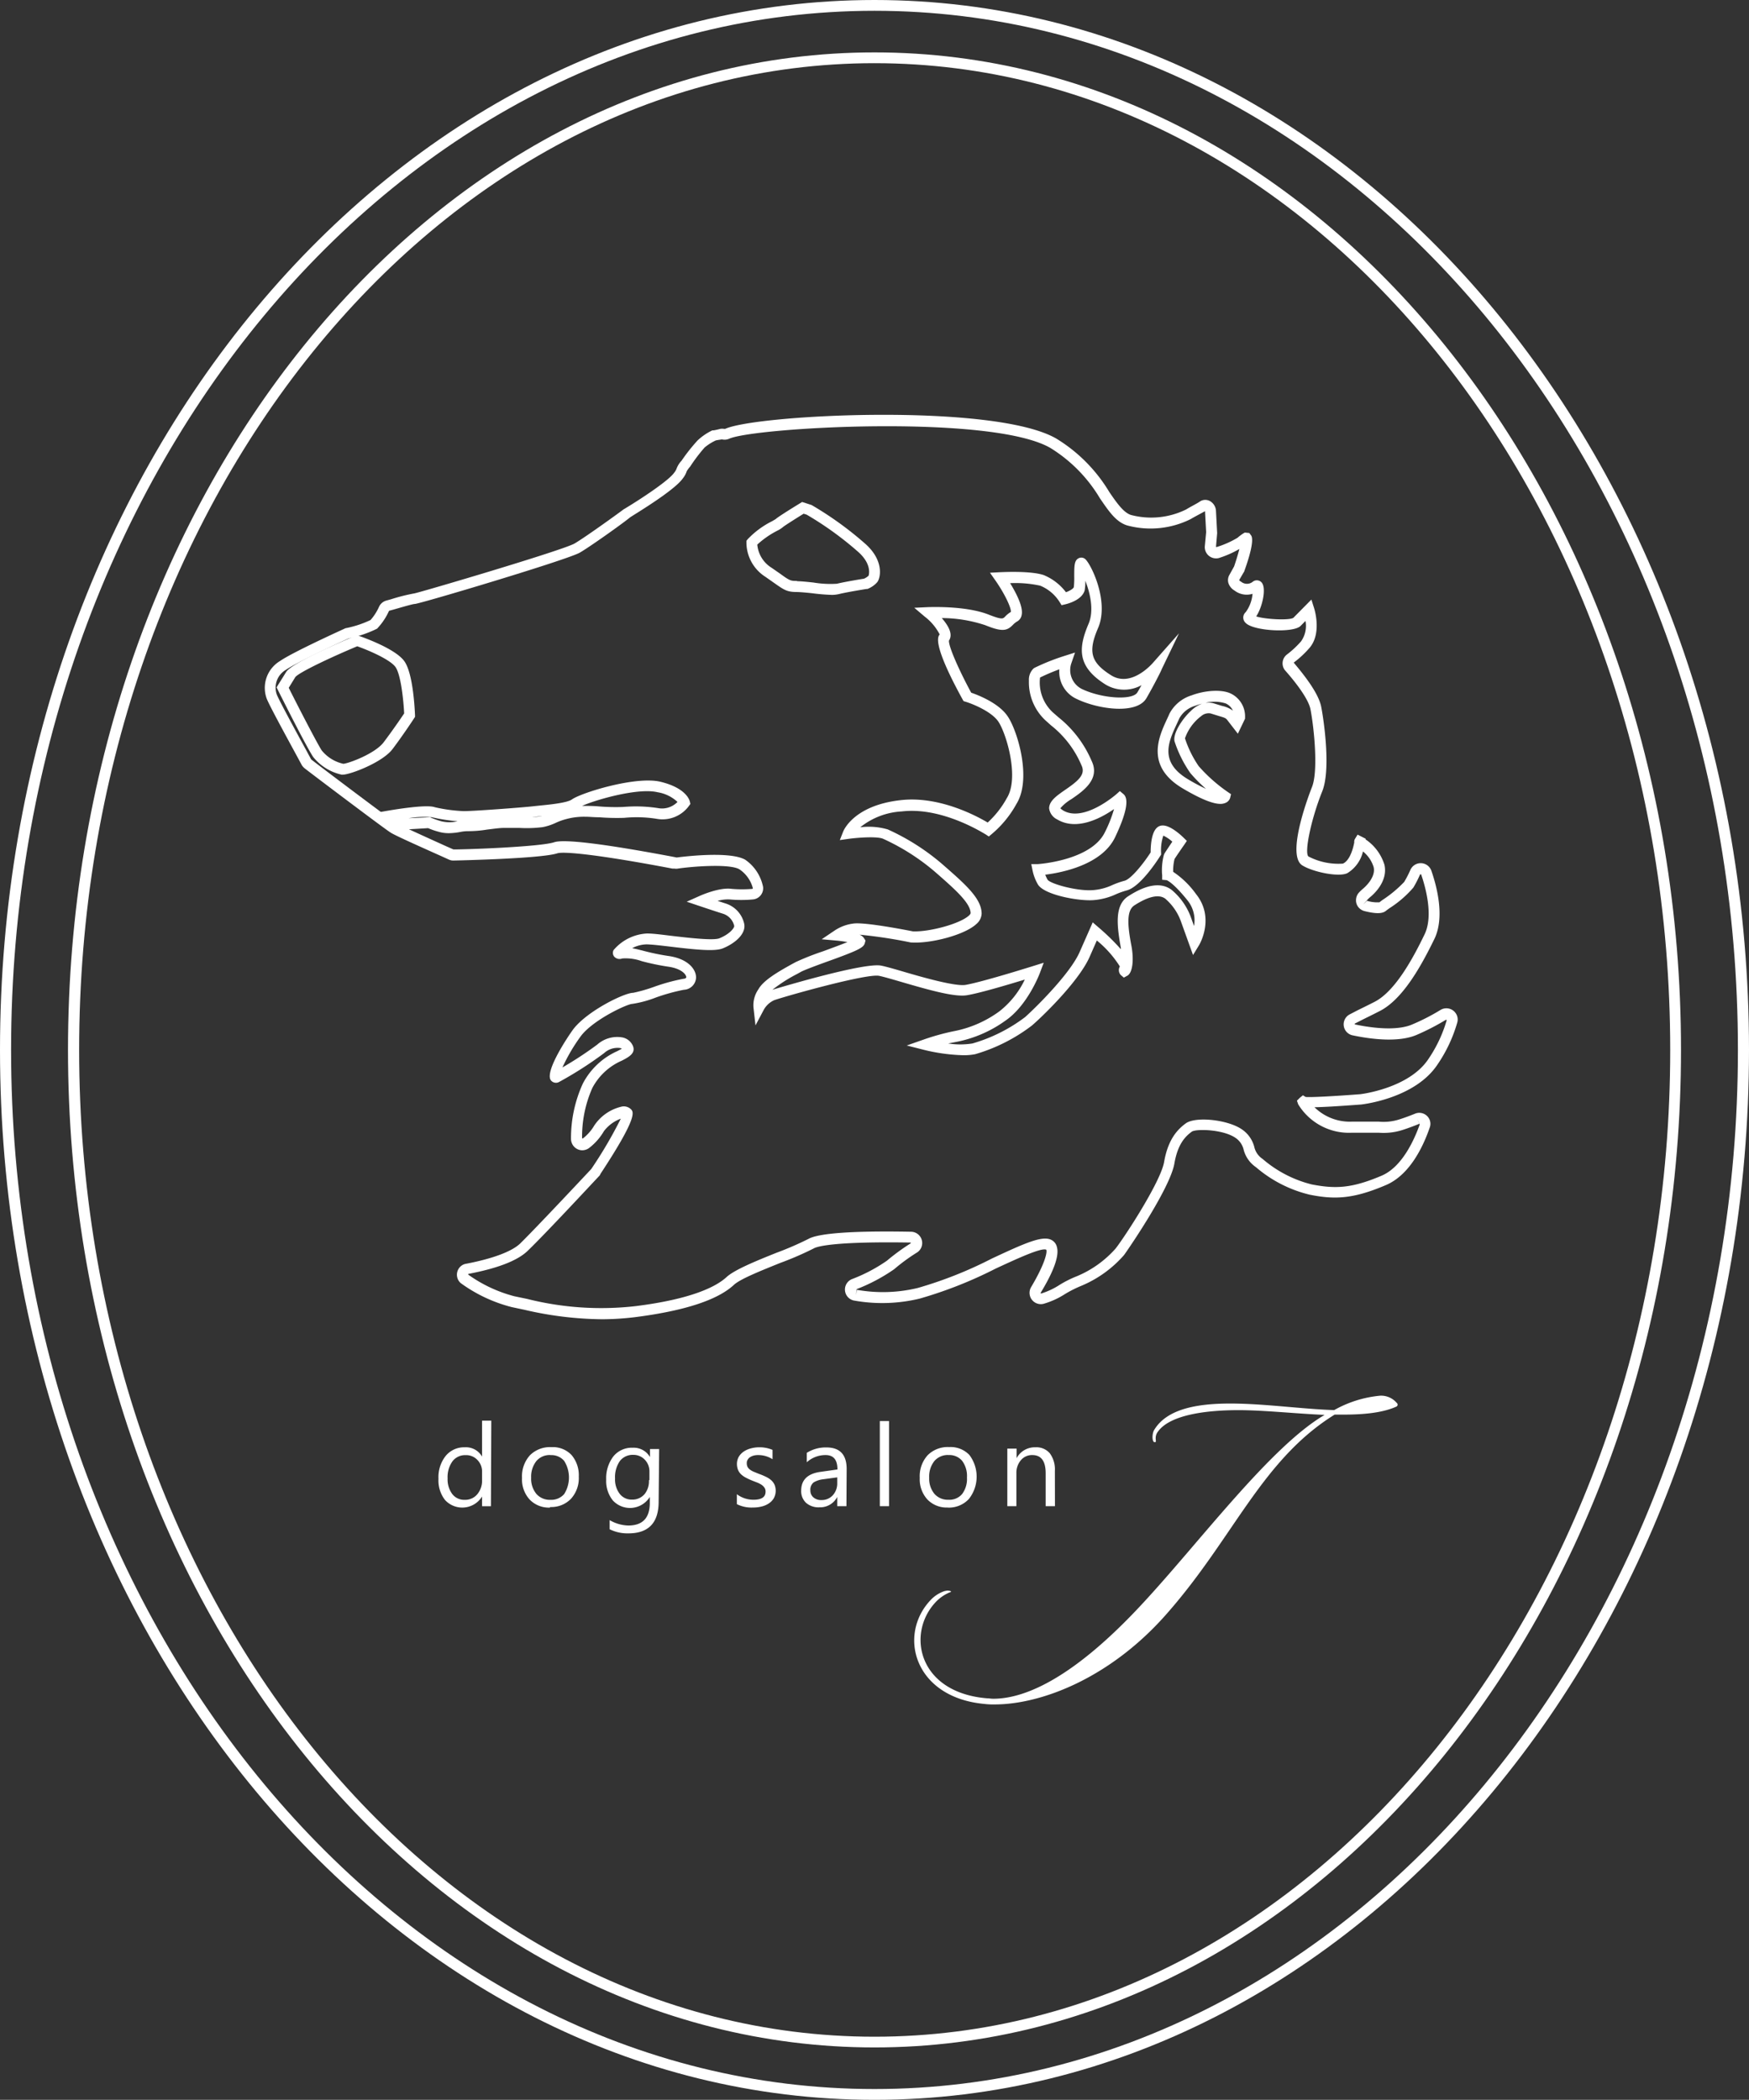 <svg xmlns="http://www.w3.org/2000/svg" viewBox="0 0 243.08 291.77"><rect x="0" y="0" width="243.08" height="291.77" fill="#333333" stroke="none"/><defs><style>.cls-1{fill:#fff;}</style></defs><g id="レイヤー_2" data-name="レイヤー 2"><g id="レイヤー_1-2" data-name="レイヤー 1"><path class="cls-1" d="M121.54,291.77C54.52,291.77,0,226.32,0,145.88S54.52,0,121.54,0,243.08,65.44,243.08,145.88,188.56,291.77,121.54,291.77Zm0-290.27c-66.19,0-120,64.77-120,144.38s53.85,144.39,120,144.39,120-64.77,120-144.39S187.73,1.5,121.54,1.5Z"/><path class="cls-1" d="M121.54,284.49c-61.81,0-112.09-62.18-112.09-138.61S59.73,7.28,121.54,7.28s112.09,62.18,112.09,138.6S183.35,284.49,121.54,284.49Zm0-275.71C60.56,8.78,11,70.29,11,145.88S60.56,283,121.54,283s110.59-61.51,110.59-137.11S182.52,8.78,121.54,8.78Z"/><path class="cls-1" d="M83.68,183.31A49.15,49.15,0,0,1,72.91,182l-1.79-.38a20.73,20.73,0,0,1-6.93-3.22,1.49,1.49,0,0,1-.65-.95,1.56,1.56,0,0,1,.21-1.17,1.5,1.5,0,0,1,1.08-.69c3.64-.7,6.3-1.69,7.46-2.8,2.31-2.27,8.95-9.36,9.88-10.35v0a60.66,60.66,0,0,0,4.11-7,5.18,5.18,0,0,0-2.35,1.74,8,8,0,0,1-2,2.29,1.61,1.61,0,0,1-1.1.36,1.59,1.59,0,0,1-1.47-1.57A18.19,18.19,0,0,1,81,150.57a10,10,0,0,1,4.78-4.51l.65-.34a.87.87,0,0,0-.25-.1,2.76,2.76,0,0,0-2.22.71,52.3,52.3,0,0,1-6.24,4,.9.9,0,0,1-1.14-.2c-1-1.22,2.63-6.51,3.14-7.18,2-2.53,7.06-5,8.28-5a21.5,21.5,0,0,0,2.82-.8A26.64,26.64,0,0,1,95,136c.14,0,.38-.07.38-.22,0-.35-.62-1.19-2.5-1.46a33,33,0,0,1-3.7-.77,6.58,6.58,0,0,0-2.71-.37,1,1,0,0,1-1.1-.25.83.83,0,0,1-.09-.92,6.51,6.51,0,0,1,4.63-2.3h.07c.79,0,2,.16,3.48.34,2.25.26,5.64.66,6.51.33,1.49-.6,2.13-1.49,2.07-1.74a2.32,2.32,0,0,0-1.53-1.67c-1.15-.36-3.26-1.07-3.26-1.07l-1.81-.61,1.75-.78c.28-.13,2.84-1.25,4.51-1a17.19,17.19,0,0,0,2.87,0h0l.07-.07a4.56,4.56,0,0,0-1.89-2.66c-1.44-.82-6.84-.35-8.53-.09a1.36,1.36,0,0,1-.49,0l-.28,0c-10.52-2-15.16-2.4-16-2.12-2.29.75-14.28,1-14.4,1a1.45,1.45,0,0,1-.7-.15l-.93-.42c-4-1.79-6.69-3-7.17-3.34-.75-.45-10.9-8.11-11.87-8.87a1.89,1.89,0,0,1-.37-.38l-.06-.09-.67-1.24c-1.33-2.45-3.82-7-4.21-8a4.35,4.35,0,0,1,1.86-5.24c1.77-1.23,8.85-4.44,8.92-4.47a.84.84,0,0,1,.33-.11,14.41,14.41,0,0,0,3.32-1.11,7.27,7.27,0,0,0,1.19-1.86,1.57,1.57,0,0,1,1-.84l.65-.18a26,26,0,0,1,3.26-.82c1-.2,20.68-6,22.27-6.94s6.22-4.29,6.82-4.75l0,0,.14-.08c2.34-1.41,6.11-3.9,6.87-5a1.89,1.89,0,0,0,.33-.56,3.23,3.23,0,0,1,.69-1.1,25.29,25.29,0,0,1,2.23-2.82A8,8,0,0,1,99,59.8l.12,0c.19,0,1-.21,1-.21a1.47,1.47,0,0,1,.51,0l.16,0c4.36-2,37.32-3.65,46,1.34a21.82,21.82,0,0,1,7.38,7.43c1.09,1.6,2,2.86,3,3.19a11,11,0,0,0,7.68-.76c.22-.14.6-.35,1-.57s.72-.39,1-.59a1.35,1.35,0,0,1,1.32,0A1.66,1.66,0,0,1,169,71l.16,3v0a.53.53,0,0,1,0,.12L169,76h0l.13,0A13.15,13.15,0,0,0,172,74.72a6.13,6.13,0,0,1,.81-.61L173,74l.63.06.26.35c.46.72-.38,3.35-.92,4.85a.82.82,0,0,1-.16.33l-.58,1s0,.1.19.19l.1.07a1.28,1.28,0,0,0,1.57,0,.9.9,0,0,1,1.26.09c.68.78.11,3.4-.76,4.71,1.23.4,4.54.58,5.16.2l2.51-2.54.37,1.17c.05.15,1.13,3.57-.67,5.59a13.79,13.79,0,0,1-2.16,2c1.53,1.81,3.45,4.27,3.82,6.12S185,107,183.75,110c-1.51,3.77-2.49,8.41-1.91,9a9,9,0,0,0,4.8,1c1-.45,1.43-2.17,1.58-2.95a.77.77,0,0,1,.1-.49l.36-.59,1.12.57v.1a6.62,6.62,0,0,1,2.61,3.51c.49,2.14-1.21,3.88-2,4.52a3.71,3.71,0,0,0-.4.39l-.56.63.53-.53a4.72,4.72,0,0,0,1.75.21,5.45,5.45,0,0,1,.52-.39,16.92,16.92,0,0,0,2.91-2.44,14.57,14.57,0,0,0,.86-1.67,1.57,1.57,0,0,1,2.91.1c.79,2.28,1.89,6.52.41,9.53-1.86,3.81-4.41,8.39-7.61,10-.87.45-1.7.85-2.44,1.22l-1,.51h0l0,.11c3.48.73,6.31.74,8,0a29.3,29.3,0,0,0,3.9-2,1.57,1.57,0,0,1,2.15.48,1.51,1.51,0,0,1,.19,1.27,20.12,20.12,0,0,1-2.76,5.85c-3.12,4.67-10.28,5.49-10.58,5.53-3.34.25-5.31.36-6.5.38a7,7,0,0,0,5.22,2c1.72,0,2.88,0,3.71,0a7.13,7.13,0,0,0,2.8-.29c.74-.23,1.6-.55,2.28-.83a1.55,1.55,0,0,1,2,.88,1.49,1.49,0,0,1,0,1.08c-1,2.91-2.91,6.66-6.14,8-4.54,1.93-7.11,2-10.54,1.31a17.83,17.83,0,0,1-7.44-3.8l-.19-.14a4.2,4.2,0,0,1-1.54-2.29,2.72,2.72,0,0,0-1.16-1.68c-1.76-1.19-5.5-1.26-6.06-.84-.94.69-1.95,1.76-2.41,4.41-.57,3.32-6,11.34-7,12.73a16.13,16.13,0,0,1-6,4.3,16.39,16.39,0,0,0-2.21,1.12,11.14,11.14,0,0,1-3,1.36,1.57,1.57,0,0,1-1.72-2.3c2-3.35,2.3-5,2.11-5.23-.72-.31-4.33,1.39-7,2.62a58.9,58.9,0,0,1-10.58,4.18,22.18,22.18,0,0,1-9.07.28,1.56,1.56,0,0,1-.31-3,22.51,22.51,0,0,0,4.83-2.55,29.47,29.47,0,0,1,3.3-2.41l0-.86v.75c-10.59-.17-13,.53-13.5.83a44,44,0,0,1-4.62,2c-2.47,1-5.55,2.21-6.45,3.05-2.23,2.08-6.75,3.57-13.44,4.45A38.68,38.68,0,0,1,83.68,183.31Zm-.43-19.88c-.62.65-7.44,8-9.92,10.38-1.41,1.36-4.19,2.43-8.25,3.2v0l0,.1a19.45,19.45,0,0,0,6.39,3l1.78.37a42.18,42.18,0,0,0,15.14,1c7.94-1,11.25-2.78,12.62-4.06,1.11-1,4.06-2.21,6.91-3.35a43.71,43.71,0,0,0,4.43-1.92c1.41-.8,6.21-1.15,14.27-1a1.57,1.57,0,0,1,1.52,1.87,1.55,1.55,0,0,1-.67,1,26,26,0,0,0-3.2,2.34,24.78,24.78,0,0,1-5.2,2.76l-.11.84.14-.74a20.62,20.62,0,0,0,8.46-.26,56.84,56.84,0,0,0,10.28-4.08c4.63-2.16,7.09-3.27,8.33-2.57a1.47,1.47,0,0,1,.73,1c.32,1.19-.44,3.32-2.27,6.33q0,.1.09.09a10.32,10.32,0,0,0,2.55-1.2,15.19,15.19,0,0,1,2.42-1.21,14.76,14.76,0,0,0,5.38-3.86c1.47-1.92,6.26-9.33,6.72-12,.55-3.19,1.89-4.54,3-5.36,1.35-1,5.8-.54,7.79.81a4.23,4.23,0,0,1,1.74,2.44,2.73,2.73,0,0,0,1,1.57l.19.14a16.57,16.57,0,0,0,6.82,3.52c3.2.61,5.46.58,9.67-1.21,2.87-1.21,4.56-5,5.32-7.13l-.35-.78.29.69c-.72.3-1.64.64-2.4.88a8.63,8.63,0,0,1-3.26.36c-.83,0-2,0-3.67,0a8.27,8.27,0,0,1-7.5-3.94l-.18-.51.41-.41.42-.34.38.23c.72.08,4.34-.13,7.57-.38.05,0,6.75-.78,9.48-4.87a19,19,0,0,0,2.56-5.42h0l-.1-.06a32.55,32.55,0,0,1-4.11,2.12c-2.49,1.05-6.2.61-8.87.05a1.56,1.56,0,0,1-.37-2.93l1-.52c.73-.36,1.55-.76,2.41-1.2,2.85-1.45,5.33-6,6.95-9.36,1.29-2.62.1-6.72-.47-8.36-.07,0-.12,0-.14,0a15.19,15.19,0,0,1-.94,1.84,15.11,15.11,0,0,1-3.31,2.86c-.24.17-.43.31-.55.41-.35.25-1,.48-2.91,0a1.6,1.6,0,0,1-.75-.42,1.49,1.49,0,0,1-.45-1.1,1.58,1.58,0,0,1,.45-1.1,6.54,6.54,0,0,1,.53-.5c.42-.35,1.79-1.66,1.47-3a4.48,4.48,0,0,0-1.48-2.17,4.81,4.81,0,0,1-2.15,3c-1.14.61-4.79-.13-6.29-1.07-2.36-1.5,1.19-10.46,1.34-10.85.91-2.19.31-8.24-.2-10.85-.23-1.16-1.51-3.11-3.49-5.35l-.1-.12a1.55,1.55,0,0,1,.34-2.14,13.26,13.26,0,0,0,1.94-1.81,3.71,3.71,0,0,0,.62-2.84l-.7.71c-1.08,1-6.55.68-7.61-.43a1,1,0,0,1,0-1.5,5,5,0,0,0,.95-2.55,2.77,2.77,0,0,1-2.51-.46,1.86,1.86,0,0,1-.86-1.09,1.47,1.47,0,0,1,.18-1.12l.63-1.14c.22-.64.53-1.62.73-2.42a14,14,0,0,1-2.67,1.2,1.5,1.5,0,0,1-.7.1,1.56,1.56,0,0,1-1.43-1.69l.18-1.92v-.07l-.15-2.81a.14.14,0,0,0,0-.06l-1,.54c-.37.2-.72.39-1,.56a12.51,12.51,0,0,1-8.82.88c-1.55-.48-2.53-1.93-3.79-3.77a20.6,20.6,0,0,0-6.89-7c-8.24-4.75-41.23-2.85-44.66-1.27a1.58,1.58,0,0,1-1,.08c.07,0-.57.09-.82.14a6.78,6.78,0,0,0-1.58,1,23.36,23.36,0,0,0-2,2.64,4.73,4.73,0,0,0-.47.63,3.15,3.15,0,0,1-.54,1c-1.18,1.71-6.71,5-7.33,5.42h0c-1.1.91-5.69,4.16-7,4.91-1.74,1-22.14,7.09-22.93,7.13-.3,0-2.07.53-2.92.77l-.66.18a8.7,8.7,0,0,1-1.56,2.37l-.09.1-.13.07a16.23,16.23,0,0,1-3.82,1.29c-1.94.88-7.31,3.39-8.73,4.37a2.86,2.86,0,0,0-1.27,3.44c.35.88,2.9,5.56,4.13,7.81l.64,1.19.07.06c1.51,1.18,11.12,8.41,11.71,8.77s5.24,2.45,7,3.25l1,.44c2.36,0,12.19-.39,14-1,1.38-.47,7,.22,16.73,2.06l.29.06c.05,0,7.21-1,9.52.3A6,6,0,0,1,106,123a1.42,1.42,0,0,1,.06.31,1.54,1.54,0,0,1-.38,1.14,1.56,1.56,0,0,1-1.07.53,17.55,17.55,0,0,1-3.16,0,5,5,0,0,0-1.71.2l1.14.37a3.81,3.81,0,0,1,2.54,2.76c.34,1.44-1.31,2.81-3,3.48-1.14.43-3.71.17-7.22-.25-1.35-.16-2.62-.31-3.34-.32a4.46,4.46,0,0,0-2,.53c.47.09,1,.22,1.55.36a31.72,31.72,0,0,0,3.54.73c2.62.38,3.8,1.8,3.79,3a1.77,1.77,0,0,1-1.7,1.69,26.94,26.94,0,0,0-3.9,1.08,15.42,15.42,0,0,1-3.26.88c-.69,0-5.36,2.17-7.11,4.42a24.63,24.63,0,0,0-2.6,4.41A50.55,50.55,0,0,0,83,145.15a4.18,4.18,0,0,1,3.5-1,2,2,0,0,1,1.45,1.15c.46,1.05-.59,1.59-1.51,2.07a8.45,8.45,0,0,0-4.12,3.81,16.7,16.7,0,0,0-1.42,7l0,0,.12,0a6.28,6.28,0,0,0,1.56-1.77,6.26,6.26,0,0,1,3.71-2.62,1.43,1.43,0,0,1,1.37.31c.4.39,1.07,1-4.2,9A.84.84,0,0,1,83.25,163.43Zm98.3-11,0,0ZM48.42,88.72h0Zm.07,0-.06,0A.09.09,0,0,0,48.49,88.69ZM175,82.07l0,0Zm-3.44-3.35,0,.08Z"/><path class="cls-1" d="M47.63,107.64h0l-.14,0a7,7,0,0,1-3.94-2.43c-.89-1.26-4.76-9-4.92-9.32l-.19-.38.22-.36s.39-.61,1.11-1.78,6.95-3.9,9.57-5l.27-.11.26.09c.52.18,5.08,1.77,6.33,3.53s1.45,6.91,1.48,7.49v.24l-.13.2c-.06.1-1.59,2.42-3,4.28S48.67,107.64,47.63,107.64Zm-7.5-12.07c1.22,2.45,4,7.83,4.59,8.71a5.37,5.37,0,0,0,3,1.85c.78-.07,4.41-1.41,5.61-3s2.43-3.38,2.84-4c-.1-2.07-.49-5.44-1.2-6.44s-3.52-2.25-5.32-2.89c-3.82,1.6-8.13,3.65-8.61,4.29Z"/><path class="cls-1" d="M115.67,82.66a27.67,27.67,0,0,1-2.8-.23c-.84-.09-1.63-.16-2.12-.17-1.4,0-1.79-.3-3.23-1.31l-1.14-.8a5.68,5.68,0,0,1-2.64-4.73v-.27l.16-.21a12.12,12.12,0,0,1,3.39-2.51c.26-.15.46-.26.55-.33.28-.27,2.22-1.48,3.35-2.17l.29-.18,1.31.42a47.23,47.23,0,0,1,7.48,5.4c2.46,2.18,2.2,4.49,1.69,5.27l-.08.1a3.53,3.53,0,0,1-1.33.9l-.15,0s-2.62.42-3.73.69A4.74,4.74,0,0,1,115.67,82.66Zm-4.89-1.9c.58,0,1.4.09,2.26.18a14.27,14.27,0,0,0,3.28.17c1.06-.26,3.29-.63,3.76-.7a2.22,2.22,0,0,0,.64-.42c.07-.23.42-1.64-1.44-3.3a45.7,45.7,0,0,0-7.17-5.18l-.42-.13c-1.29.8-2.64,1.66-2.84,1.83a4,4,0,0,1-.82.53,12.45,12.45,0,0,0-2.78,1.93,4.22,4.22,0,0,0,2,3.23l1.18.82c1.37,1,1.48,1,2.36,1Z"/><path class="cls-1" d="M62.38,115.77a5,5,0,0,1-1.5-.22,9.86,9.86,0,0,1-1.38-.48l-5,.3L51.85,113l1.51-.26c1.35-.24,5.88-1,7.06-.58a21.87,21.87,0,0,0,3.87.54c.83.07,8.78-.53,10-.69l.86-.09c1.1-.11,3.67-.35,4.34-.84,1.26-.91,8.87-3.29,12.32-2.45s4,2.45,4.07,2.76l.07.32-.19.26a4.55,4.55,0,0,1-4.52,1.8,17.74,17.74,0,0,0-4.49-.13,30.32,30.32,0,0,1-3.43-.08c-.78,0-1.52-.08-1.89-.07a9.44,9.44,0,0,0-2.77.33,8.34,8.34,0,0,0-1.41.51,7.69,7.69,0,0,1-1.83.6,17.77,17.77,0,0,1-3.2.11c-.79,0-1.61,0-2.22,0s-1.51.14-2.31.23a16,16,0,0,1-2.73.22,5.47,5.47,0,0,0-.93.1A9.25,9.25,0,0,1,62.38,115.77Zm-2.61-2.22.17.08a10.57,10.57,0,0,0,1.37.48,4.77,4.77,0,0,0,2.28,0,23.16,23.16,0,0,1-3.58-.56,12.34,12.34,0,0,0-3.21.14Zm15.57-.16h-.08l-.81.09-.51.05a7.26,7.26,0,0,0,1.16-.1Zm13.08-1.34a20.64,20.64,0,0,1,3,.23,3,3,0,0,0,2.74-.85,5.24,5.24,0,0,0-2.78-1.35c-2.64-.64-8.48,1-10.48,1.9h.45c.4,0,1.13,0,2,.08a28.42,28.42,0,0,0,3.2.07C87.18,112.08,87.8,112.05,88.42,112.05Z"/><path class="cls-1" d="M133.78,146.62a25.36,25.36,0,0,1-5.35-.74l-2.41-.61,2.34-.82a32.68,32.68,0,0,1,4.12-1.15,15.73,15.73,0,0,0,6.41-2.77,12.37,12.37,0,0,0,3.54-4.42c-2.28.7-6.36,1.91-8.06,2.18s-5.12-.69-9.13-1.86c-1.33-.39-2.47-.72-3.07-.84-1.73-.33-12.55,2.7-14.56,3.38a3.13,3.13,0,0,0-1.48,1.38L105,142.48l-.27-2.4a3.85,3.85,0,0,1,.67-2.61c.68-1.23,2.61-2.37,4.69-3.52l.5-.27a35.74,35.74,0,0,1,3.75-1.48c1.06-.39,2.46-.9,3.44-1.3-.45-.08-1-.16-1.47-.2l-2.11-.19,1.75-1.18a6,6,0,0,1,2.63-1c1.53-.24,7.38.9,8.28,1.08,2.18.11,6.48-1,7.79-2.18a.81.81,0,0,0,.25-.33c0-1.44-2.29-3.43-4.93-5.74a30.41,30.41,0,0,0-7.23-4.61c-.76-.34-3.23-.2-4.75,0l-1.27.18.47-1.19c.06-.15,1.47-3.61,7.91-4.35,5.33-.65,10.57,2.15,12.17,3.1a13.22,13.22,0,0,0,2.67-3.41c1.72-2.76,0-8.75-1.15-10.56-.93-1.44-3.62-2.52-4.58-2.81l-.29-.09-.15-.26c-4.2-7.65-3.43-8.7-3.17-9a7.3,7.3,0,0,0-2.08-2.48l-1.45-1.23,1.9-.09c.21,0,5.28-.23,8.49,1.06,1.79.7,1.93.56,2.21.28a3.62,3.62,0,0,1,.82-.67c.08-.57-.9-2.59-2.13-4.35l-.77-1.1,1.34-.07c.17,0,4.18-.24,6.11.39a7.41,7.41,0,0,1,3.11,2.39c.53-.19,1-.48,1.09-.7a10.9,10.9,0,0,0,.06-1.46c0-1.49,0-2.24.59-2.55a.83.83,0,0,1,.87.05c.75.49,3.48,5.87,1.85,9.64-1.43,3.31-1,4.78,1.8,6.55s5.69-1.57,5.82-1.71L163.86,88l-2.41,5c0,.09-1.1,2.26-2.11,4-1.31,2.29-6.62,1.6-9.7.12A4.15,4.15,0,0,1,147.23,93a28.73,28.73,0,0,0-2.68,1.14,5.65,5.65,0,0,0,1.76,4.83l.8.7a15.58,15.58,0,0,1,4.62,6.09c1.2,2.53-1.23,4.19-2.84,5.29a6.07,6.07,0,0,0-1.52,1.26h0a2.3,2.3,0,0,0,.4.31c2.88,1.69,7.34-2.23,7.39-2.27l.48-.43.49.41c.82.67.43,2.67-1.15,6-1.85,3.87-7.47,4.93-9.71,5.21a5.42,5.42,0,0,0,.32.69c.42.6,4.19,1.63,6.34,1.45a7.72,7.72,0,0,0,2.66-.7,11.8,11.8,0,0,1,1.7-.6c.91-.24,2.63-2.39,3.63-3.94,0-.83.08-2.65.83-3.39a1.17,1.17,0,0,1,.86-.35c1.07,0,2.48,1.3,2.89,1.7l.45.44-.35.52s-1,1.43-1.36,2a6.66,6.66,0,0,0-.19,1.78,12.35,12.35,0,0,1,3.17,3.08c2.67,3.32.5,7,.41,7.14l-.82,1.34-1.74-4.83a7.59,7.59,0,0,0-2.12-3c-.87-.64-2.32-.34-4.29.93-1.07.69-1,2.61-.4,5.69.36,2,.12,3.71-.59,4.09l-.48.26-.43-.37a1,1,0,0,1-.12-1.18,14.86,14.86,0,0,0-3.2-3.61l-1,2.27c-1.44,3.28-6.24,8-8,9.53a24,24,0,0,1-7.91,4A8.15,8.15,0,0,1,133.78,146.62Zm-2-1.63a10.85,10.85,0,0,0,3.37,0,22.42,22.42,0,0,0,7.34-3.68c1.5-1.35,6.22-6,7.55-9l1.83-4.15.76.66a31.44,31.44,0,0,1,3.15,3.07l0-.17c-.57-3.2-.89-6,1.07-7.22,2.54-1.64,4.57-1.93,6-.84a9,9,0,0,1,2.59,3.6l.51,1.4a4.42,4.42,0,0,0-.93-3.58c-2-2.49-2.87-2.78-2.88-2.78l-.62-.06,0-.61a8.23,8.23,0,0,1,.24-2.84l.09-.21c.21-.33.73-1.11,1.08-1.63a5,5,0,0,0-1.25-.84,6.49,6.49,0,0,0-.31,2.41v.23l-.12.19c-.45.71-2.78,4.28-4.64,4.78a10.85,10.85,0,0,0-1.5.53,9.05,9.05,0,0,1-3.11.82c-2.07.17-7-.74-7.78-2.23a6.4,6.4,0,0,1-.72-1.93l-.17-.84.86,0c.08,0,7.47-.48,9.38-4.45a18.26,18.26,0,0,0,1.26-3.2c-1.79,1.25-5.17,3.06-7.88,1.45a2,2,0,0,1-1.14-1.55c0-1,1-1.72,2.17-2.53,1.81-1.24,2.94-2.14,2.34-3.42a14.05,14.05,0,0,0-4.27-5.6l-.8-.72A7.25,7.25,0,0,1,143,94.58a2.16,2.16,0,0,1,.65-1.7l.12-.08A30.27,30.27,0,0,1,148,91.12l1.41-.45-.48,1.4a2.94,2.94,0,0,0,1.4,3.65c2.82,1.36,7.1,1.62,7.75.48.2-.33.39-.69.58-1a5,5,0,0,1-5-.08c-3.94-2.47-3.83-5-2.38-8.42.81-1.85.22-4.35-.44-6a7,7,0,0,1-.09,1.33c-.37,1.34-2.31,1.85-2.69,1.94l-.52.12-.28-.45a5.77,5.77,0,0,0-2.69-2.26,16.07,16.07,0,0,0-4.18-.35c.82,1.34,1.86,3.31,1.6,4.44a1.26,1.26,0,0,1-.64.89,2.72,2.72,0,0,0-.57.46c-.83.85-1.5,1-3.82.06a19.26,19.26,0,0,0-6.07-1c.87,1,1.61,2.21,1,3.13-.08.81,1.49,4.3,3.09,7.24.95.32,3.89,1.46,5.1,3.33,1.34,2,3.35,8.65,1.19,12.12a14.67,14.67,0,0,1-3.41,4.17l-.43.36-.47-.31c-.06,0-5.94-3.86-11.65-3.17a10.06,10.06,0,0,0-5.75,2.2,9.47,9.47,0,0,1,3.83.3,31.47,31.47,0,0,1,7.59,4.84c3.16,2.76,5.45,4.75,5.45,6.87a2,2,0,0,1-.72,1.42c-1.66,1.56-6.39,2.74-9,2.58h-.1a67.62,67.62,0,0,0-7.16-1.09,1.28,1.28,0,0,1,.65.52l.19.3-.11.41c-.21.61-1,1-5.34,2.56-1.49.54-3,1.1-3.53,1.38l-.5.28a20.81,20.81,0,0,0-3.46,2.21c1.87-.57,12.8-3.8,15.1-3.36.67.13,1.85.47,3.21.87,2.79.82,7,2,8.47,1.82,2.27-.37,9.39-2.61,9.46-2.63l1.47-.46-.54,1.44c-.07.18-1.72,4.5-4.76,6.59a17.29,17.29,0,0,1-7,3Zm30-29h0Z"/><path class="cls-1" d="M169.61,111.7c-.84,0-2.33-.43-5.25-2.16-5.19-3.09-3.31-7.15-2.19-9.57.13-.28.26-.55.36-.8a5.2,5.2,0,0,1,3.08-2.55c1.93-.73,4.22-.84,5.43-.26a3.52,3.52,0,0,1,2,3.35v.15l-1,2.09-1.36-1.76c-.32-.42-.32-.42-1.3-.71l-1.13-.35a1.56,1.56,0,0,0-1.3.37,6.6,6.6,0,0,0-2.26,3.09,15,15,0,0,0,1.91,3.87,22,22,0,0,0,4.06,3.6l.43.29-.12.51a1.12,1.12,0,0,1-.67.71A1.78,1.78,0,0,1,169.61,111.7Zm-2.21-14a7.45,7.45,0,0,0-1.26.36,3.71,3.71,0,0,0-2.22,1.73l-.39.85c-1.14,2.46-2.43,5.25,1.6,7.65a26.07,26.07,0,0,0,2.48,1.32,20.58,20.58,0,0,1-2.18-2.2,16.75,16.75,0,0,1-2.19-4.4c-.26-1.11,1.13-3.18,2.24-4.2A4.37,4.37,0,0,1,167.4,97.66Zm.6-.07a2.27,2.27,0,0,1,.72.11l1.1.34a4,4,0,0,1,1.53.66,2,2,0,0,0-1-1,5.22,5.22,0,0,0-2.79-.09Z"/><path class="cls-1" d="M68.23,209.29H67v-1.35h0a3.24,3.24,0,0,1-5.16.47,4.42,4.42,0,0,1-.9-2.93,4.76,4.76,0,0,1,1-3.18,3.31,3.31,0,0,1,2.66-1.2,2.57,2.57,0,0,1,2.4,1.3h0v-5h1.28ZM67,205.68v-1.19a2.28,2.28,0,0,0-.65-1.63,2.12,2.12,0,0,0-1.62-.67,2.21,2.21,0,0,0-1.84.85,3.77,3.77,0,0,0-.68,2.38,3.4,3.4,0,0,0,.65,2.18,2.09,2.09,0,0,0,1.73.8,2.18,2.18,0,0,0,1.74-.77A2.93,2.93,0,0,0,67,205.68Zm9.44,3.8a3.71,3.71,0,0,1-2.83-1.12,4.16,4.16,0,0,1-1.06-3,4.37,4.37,0,0,1,1.1-3.15,3.94,3.94,0,0,1,3-1.13,3.56,3.56,0,0,1,2.79,1.1,4.33,4.33,0,0,1,1,3,4.26,4.26,0,0,1-1.08,3.07,3.79,3.79,0,0,1-2.9,1.15Zm.1-7.3a2.41,2.41,0,0,0-2,.84,3.5,3.5,0,0,0-.72,2.31,3.31,3.31,0,0,0,.73,2.25,2.48,2.48,0,0,0,1.95.82,2.39,2.39,0,0,0,1.91-.8,4.33,4.33,0,0,0,0-4.61,2.31,2.31,0,0,0-1.91-.8Zm15,6.47q0,4.41-4.21,4.41a5.58,5.58,0,0,1-2.6-.57v-1.27a5.44,5.44,0,0,0,2.58.75q3,0,3-3.14V208h0a3.24,3.24,0,0,1-5.15.47,4.31,4.31,0,0,1-.91-2.87,5,5,0,0,1,1-3.24,3.31,3.31,0,0,1,2.69-1.2,2.63,2.63,0,0,1,2.4,1.3h0v-1.12h1.27Zm-1.28-3v-1.19a2.31,2.31,0,0,0-.64-1.63,2.16,2.16,0,0,0-1.61-.68,2.25,2.25,0,0,0-1.86.86,3.92,3.92,0,0,0-.67,2.42,3.29,3.29,0,0,0,.65,2.14,2.09,2.09,0,0,0,1.7.8,2.22,2.22,0,0,0,1.76-.77A2.83,2.83,0,0,0,90.19,205.68ZM102.41,209v-1.38a3.83,3.83,0,0,0,2.3.77c1.13,0,1.69-.37,1.69-1.12a.93.93,0,0,0-.14-.54,1.65,1.65,0,0,0-.39-.4,3.23,3.23,0,0,0-.58-.31l-.72-.28a9.83,9.83,0,0,1-.93-.43,2.92,2.92,0,0,1-.67-.48,1.81,1.81,0,0,1-.41-.62,2.36,2.36,0,0,1-.14-.8,2.07,2.07,0,0,1,.26-1,2.37,2.37,0,0,1,.69-.72,3.21,3.21,0,0,1,1-.44,4.35,4.35,0,0,1,1.14-.15,4.57,4.57,0,0,1,1.86.36v1.3a3.66,3.66,0,0,0-2-.58,2.36,2.36,0,0,0-.65.08,1.75,1.75,0,0,0-.5.23,1,1,0,0,0-.32.36.79.79,0,0,0-.11.45,1.1,1.1,0,0,0,.11.53,1.16,1.16,0,0,0,.33.37,2.5,2.5,0,0,0,.53.3l.71.29a9,9,0,0,1,1,.42,3.08,3.08,0,0,1,.72.47,1.9,1.9,0,0,1,.46.63,2.2,2.2,0,0,1-.1,1.86,2.22,2.22,0,0,1-.7.73,3.11,3.11,0,0,1-1,.43,4.81,4.81,0,0,1-1.2.14A4.55,4.55,0,0,1,102.41,209Zm15.23.28h-1.28V208h0a2.67,2.67,0,0,1-2.46,1.44,2.62,2.62,0,0,1-1.88-.63,2.21,2.21,0,0,1-.67-1.68q0-2.23,2.64-2.61l2.4-.34c0-1.35-.55-2-1.65-2a3.87,3.87,0,0,0-2.61,1v-1.31a4.94,4.94,0,0,1,2.72-.75c1.88,0,2.82,1,2.82,3Zm-1.28-4-1.93.26a3.36,3.36,0,0,0-1.35.44,1.28,1.28,0,0,0-.45,1.13,1.21,1.21,0,0,0,.42.95,1.61,1.61,0,0,0,1.11.37,2.06,2.06,0,0,0,1.58-.66,2.42,2.42,0,0,0,.62-1.7Zm7.2,4h-1.28V197.45h1.28Zm8.16.19a3.71,3.71,0,0,1-2.83-1.12,4.16,4.16,0,0,1-1.06-3,4.33,4.33,0,0,1,1.1-3.15,3.93,3.93,0,0,1,3-1.13,3.59,3.59,0,0,1,2.8,1.1,5,5,0,0,1-.08,6.12A3.79,3.79,0,0,1,131.72,209.48Zm.09-7.3a2.47,2.47,0,0,0-1.95.84,3.47,3.47,0,0,0-.72,2.32,3.31,3.31,0,0,0,.73,2.24,2.47,2.47,0,0,0,1.94.82,2.31,2.31,0,0,0,1.91-.8,3.48,3.48,0,0,0,.67-2.29,3.53,3.53,0,0,0-.67-2.32,2.31,2.31,0,0,0-1.91-.8Zm14.81,7.11h-1.29v-4.56c0-1.7-.62-2.54-1.86-2.54a2,2,0,0,0-1.59.72,2.69,2.69,0,0,0-.62,1.82v4.56H140v-8h1.29v1.33h0a2.87,2.87,0,0,1,2.62-1.51,2.44,2.44,0,0,1,2,.84,3.78,3.78,0,0,1,.7,2.45Z"/><path class="cls-1" d="M158.71,222.9c-9.22,9.94-16,13.14-20.66,13.14-.32,0-.58-.06-.85-.06-9.73-.79-11.3-9.22-7-13.53a5.72,5.72,0,0,1,1.77-1.18c.46-.13.06-.26-.33-.26l-.33.06a4.65,4.65,0,0,0-1.9,1.18c-4.7,4.84-2.41,13.6,7.39,14.51a9.92,9.92,0,0,0,1.44.07c6.47,0,16.15-3.66,24.05-12.75,9.22-10.52,13.08-21.24,23.2-27.52h1.05c2.35,0,5.36-.13,7.52-1.11a.3.3,0,0,0,.06-.52,2.85,2.85,0,0,0-2.29-1,16,16,0,0,0-6.4,2c-4.38-.13-9.74-.91-14.45-.91s-8.76.78-10.52,3.59c-.33.46-.39,1.57-.06,1.77h.13c.32,0-.2-.65.39-1.44,1.76-2.48,7.19-3,11.18-3,3.53,0,7.64.46,12,.66C176.55,201,166.62,214.41,158.71,222.9Z"/></g></g></svg>